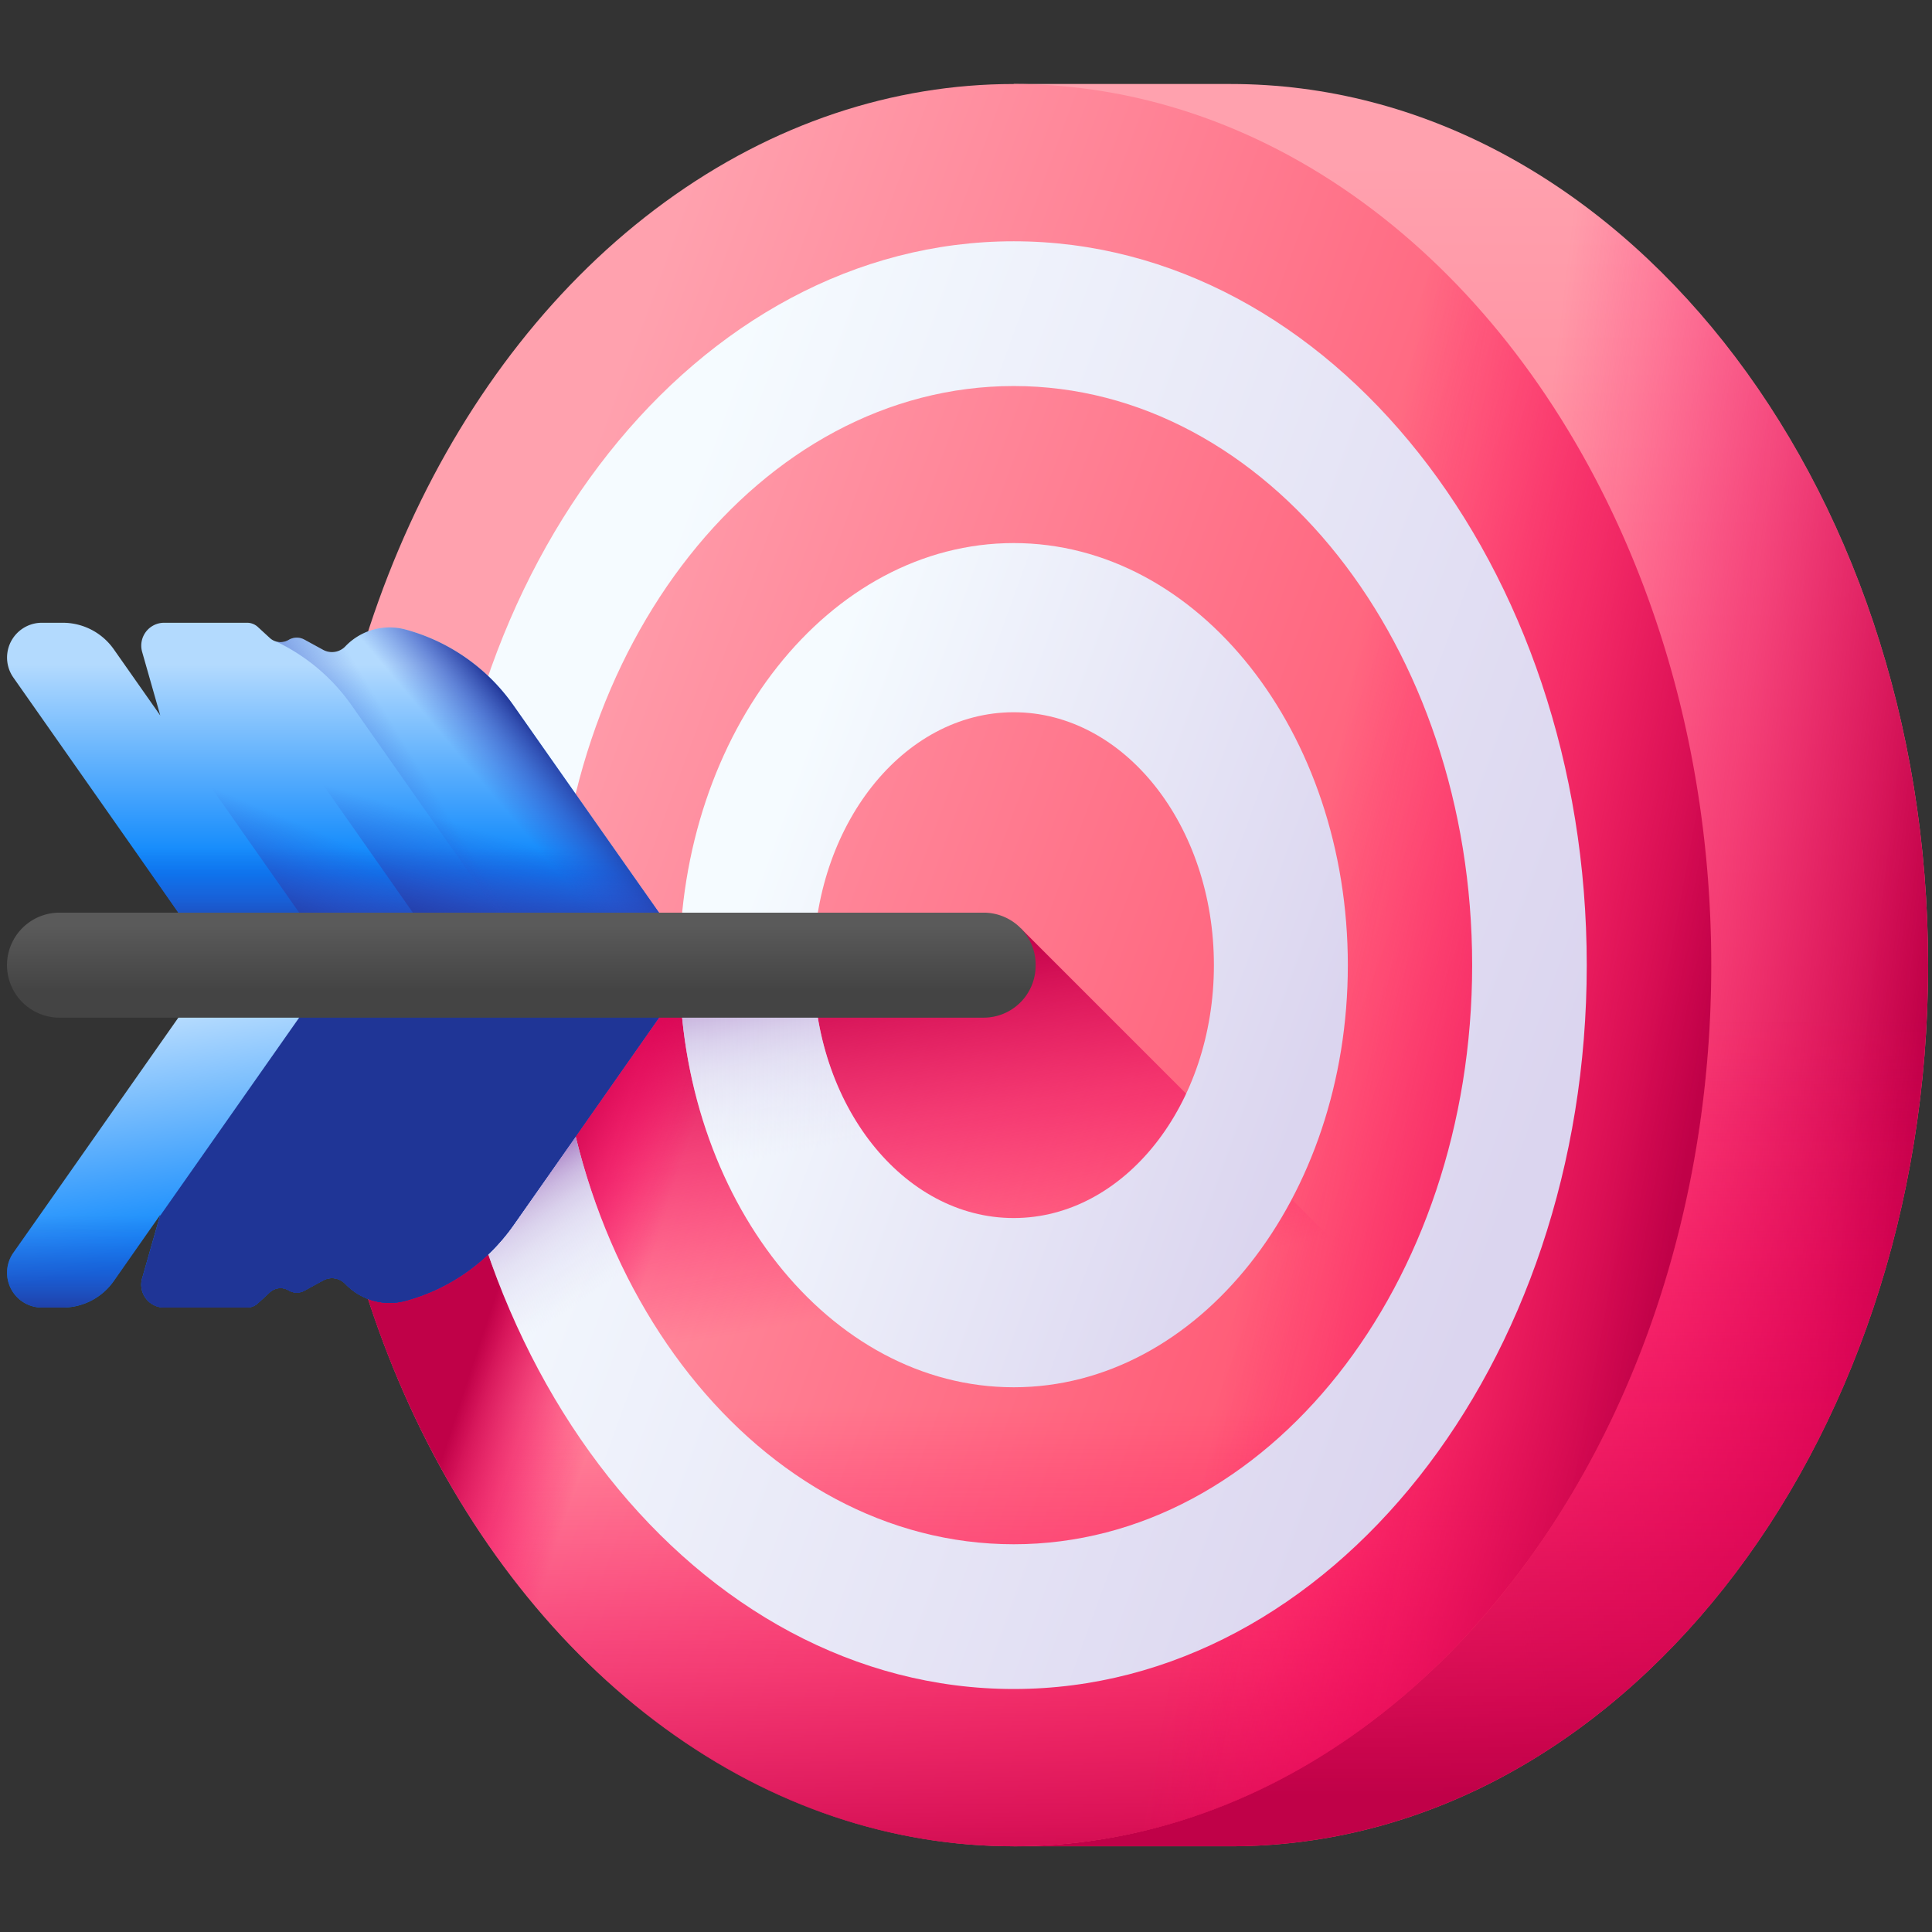 <?xml version="1.0" encoding="utf-8"?>
<svg xmlns="http://www.w3.org/2000/svg" height="276" viewBox="0 0 276 276" width="276">
  <rect x="0" y="0" width="276" height="276" fill="#333333" stroke="none"/>
  <defs>
    <linearGradient gradientUnits="objectBoundingBox" id="linear-gradient" x1="0.5" x2="0.5" y1="0.04" y2="1.014">
      <stop offset="0" stop-color="#ffa1ae"/>
      <stop offset="1" stop-color="#ff4565"/>
    </linearGradient>
    <linearGradient gradientUnits="objectBoundingBox" id="linear-gradient-2" x1="0.497" x2="0.96" y1="0.571" y2="0.676">
      <stop offset="0" stop-color="#fe0364" stop-opacity="0"/>
      <stop offset="0.234" stop-color="#f90362" stop-opacity="0.235"/>
      <stop offset="0.517" stop-color="#ea035b" stop-opacity="0.518"/>
      <stop offset="0.824" stop-color="#d20250" stop-opacity="0.824"/>
      <stop offset="1" stop-color="#c00148"/>
    </linearGradient>
    <linearGradient href="#linear-gradient-2" id="linear-gradient-3" x1="0.5" x2="0.5" y1="0.174" y2="0.947"/>
    <linearGradient href="#linear-gradient" id="linear-gradient-4" x1="0.139" x2="0.923" y1="0.335" y2="0.693"/>
    <linearGradient href="#linear-gradient-2" id="linear-gradient-5" x1="0.499" x2="0.418" y1="0.406" y2="0.036"/>
    <linearGradient href="#linear-gradient-2" id="linear-gradient-6" x1="0.5" x2="0.5" y1="0.529" y2="1.069"/>
    <linearGradient href="#linear-gradient-2" id="linear-gradient-7" x1="0.631" x2="0.429" y1="0.347" y2="0.235"/>
    <linearGradient href="#linear-gradient-2" id="linear-gradient-8" x1="0.453" x2="0.903" y1="0.595" y2="0.773"/>
    <linearGradient gradientUnits="objectBoundingBox" id="linear-gradient-9" x1="0.139" x2="0.923" y1="0.335" y2="0.693">
      <stop offset="0" stop-color="#f5fbff"/>
      <stop offset="1" stop-color="#dbd5ef"/>
    </linearGradient>
    <linearGradient href="#linear-gradient-9" id="linear-gradient-10" x1="0.139" x2="0.923" y1="0.335" y2="0.693"/>
    <linearGradient gradientUnits="objectBoundingBox" id="linear-gradient-11" x1="0.496" x2="0.397" y1="0.411" y2="0.007">
      <stop offset="0" stop-color="#dbd5ef" stop-opacity="0"/>
      <stop offset="0.285" stop-color="#d9d2ee" stop-opacity="0.286"/>
      <stop offset="0.474" stop-color="#d4c9e9" stop-opacity="0.475"/>
      <stop offset="0.635" stop-color="#cbbae2" stop-opacity="0.635"/>
      <stop offset="0.78" stop-color="#bfa5d7" stop-opacity="0.78"/>
      <stop offset="0.913" stop-color="#af8aca" stop-opacity="0.914"/>
      <stop offset="1" stop-color="#a274bf"/>
    </linearGradient>
    <linearGradient href="#linear-gradient-11" id="linear-gradient-12" x1="0.292" x2="0.177" y1="0.345" y2="0.219"/>
    <linearGradient gradientUnits="objectBoundingBox" id="linear-gradient-13" x1="0.5" x2="0.5" y1="0.122" y2="0.738">
      <stop offset="0" stop-color="#b3dafe"/>
      <stop offset="1" stop-color="#0182fc"/>
    </linearGradient>
    <linearGradient gradientUnits="objectBoundingBox" id="linear-gradient-14" x1="0.5" x2="0.5" y1="0.421" y2="0.882">
      <stop offset="0" stop-color="#314dc9" stop-opacity="0"/>
      <stop offset="0.276" stop-color="#304bc4" stop-opacity="0.275"/>
      <stop offset="0.563" stop-color="#2b45b8" stop-opacity="0.565"/>
      <stop offset="0.854" stop-color="#243ba3" stop-opacity="0.855"/>
      <stop offset="1" stop-color="#1f3596"/>
    </linearGradient>
    <linearGradient href="#linear-gradient-14" id="linear-gradient-15" x1="0.403" x2="0.242" y1="0.664" y2="0.906"/>
    <linearGradient href="#linear-gradient-14" id="linear-gradient-16" x1="0.481" x2="0.341" y1="0.548" y2="0.849"/>
    <linearGradient href="#linear-gradient-14" id="linear-gradient-17" x1="0.416" x2="0.107" y1="0.563" y2="0.717"/>
    <linearGradient href="#linear-gradient-14" id="linear-gradient-18" x1="0.522" x2="0.684" y1="0.505" y2="0.395"/>
    <linearGradient href="#linear-gradient-13" id="linear-gradient-19" x1="0.39" x2="0.59" y1="0.114" y2="0.751"/>
    <linearGradient href="#linear-gradient-14" id="linear-gradient-20" x1="0.5" x2="0.5" y1="0.493" y2="1.061"/>
    <linearGradient href="#linear-gradient-14" id="linear-gradient-21" x1="0.403" x2="0.242" y1="-1.459" y2="-1.216"/>
    <linearGradient href="#linear-gradient-14" id="linear-gradient-22" x1="0.481" x2="0.341" y1="-1.574" y2="-1.274"/>
    <linearGradient href="#linear-gradient-14" id="linear-gradient-23" x1="0.416" x2="0.107" y1="-1.575" y2="-1.421"/>
    <linearGradient href="#linear-gradient-14" id="linear-gradient-24" x1="0.522" x2="0.684" y1="-1.633" y2="-1.744"/>
    <linearGradient gradientUnits="objectBoundingBox" id="linear-gradient-25" x1="0.5" x2="0.5" y1="0.122" y2="0.738">
      <stop offset="0" stop-color="#5a5a5a"/>
      <stop offset="1" stop-color="#444"/>
    </linearGradient>
    <clipPath id="clip-aim">
      <rect height="276" width="276"/>
    </clipPath>
  </defs>
  <g clip-path="url(#clip-aim)" id="aim">
    <g data-name="Gruppe 3194" id="Gruppe_3194" transform="translate(1 12)">
      <g data-name="Gruppe 3166" id="Gruppe_3166" transform="translate(44.162)">
        <path d="M30.973,0H0V251.756H30.973c55.033,0,99.654-56.359,99.654-125.878S86.006,0,30.973,0Z" data-name="Pfad 7814" fill="url(#linear-gradient)" id="Pfad_7814" transform="translate(99.654)"/>
        <path d="M30.973,0H0V251.756H30.973c55.033,0,99.654-56.359,99.654-125.878S86.006,0,30.973,0Z" data-name="Pfad 7815" fill="url(#linear-gradient-2)" id="Pfad_7815" transform="translate(99.654)"/>
        <path d="M0,144H30.973c55.034,0,99.655-56.36,99.655-125.878A159.69,159.69,0,0,0,129.6,0H0Z" data-name="Pfad 7816" fill="url(#linear-gradient-3)" id="Pfad_7816" transform="translate(99.653 107.755)"/>
        <g data-name="Gruppe 3165" id="Gruppe_3165" transform="translate(0 0.001)">
          <ellipse cx="99.653" cy="125.877" data-name="Ellipse 2990" fill="url(#linear-gradient-4)" id="Ellipse_2990" rx="99.653" ry="125.877" transform="translate(0 0)"/>
          <path d="M100.714,0H.092C.036,1.73,0,3.466,0,5.213,0,74.734,44.616,131.09,99.653,131.09c33.064,0,62.362-20.346,80.49-51.661Z" data-name="Pfad 7817" fill="url(#linear-gradient-5)" id="Pfad_7817" transform="translate(0 120.664)"/>
          <path d="M0,7.5c0,69.52,44.616,125.877,99.653,125.877S199.306,77.018,199.306,7.5c0-2.518-.065-5.016-.181-7.5H.181C.065,2.481,0,4.98,0,7.5Z" data-name="Pfad 7818" fill="url(#linear-gradient-6)" id="Pfad_7818" transform="translate(0 118.38)"/>
          <path d="M78.183,0h-78C.065,2.481,0,4.98,0,7.5,0,67.706,33.468,118.032,78.183,130.436Z" data-name="Pfad 7819" fill="url(#linear-gradient-7)" id="Pfad_7819" transform="translate(0.001 118.38)"/>
          <path d="M16.424,0A79.959,79.959,0,0,0,0,1.712V250.043a79.962,79.962,0,0,0,16.424,1.712c55.037,0,99.653-56.357,99.653-125.877S71.461,0,16.424,0Z" data-name="Pfad 7820" fill="url(#linear-gradient-8)" id="Pfad_7820" transform="translate(83.229)"/>
          <path d="M81.864,0C36.654,0,0,46.3,0,103.408S36.654,206.816,81.864,206.816s81.864-46.3,81.864-103.408S127.074,0,81.864,0Zm0,186.138c-36.171,0-65.494-37.043-65.494-82.73s29.323-82.73,65.494-82.73,65.494,37.042,65.494,82.73S118.034,186.138,81.864,186.138Z" data-name="Pfad 7821" fill="url(#linear-gradient-9)" id="Pfad_7821" transform="translate(17.789 22.469)"/>
          <path d="M47.732,0C21.367,0,0,27,0,60.3s21.367,60.3,47.732,60.3,47.733-27,47.733-60.3S74.1,0,47.732,0Zm0,96.425c-15.8,0-28.6-16.176-28.6-36.129s12.8-36.129,28.6-36.129,28.6,16.176,28.6,36.129S63.531,96.425,47.732,96.425Z" data-name="Pfad 7822" fill="url(#linear-gradient-10)" id="Pfad_7822" transform="translate(51.921 65.581)"/>
          <path d="M72.373,23.58c-4.98,10.635-14.151,17.764-24.641,17.764-15.8,0-28.6-16.177-28.6-36.128A46.225,46.225,0,0,1,19.425,0H.182Q0,2.581,0,5.216c0,33.3,21.371,60.3,47.733,60.3,16.574,0,31.17-10.661,39.719-26.855Z" data-name="Pfad 7823" fill="url(#linear-gradient-11)" id="Pfad_7823" transform="translate(51.92 120.662)"/>
        </g>
      </g>
      <path d="M135.538,52.621C123.7,73.982,104.068,87.945,81.861,87.945,45.69,87.945,16.37,50.9,16.37,5.216q0-2.629.129-5.216H.1C.032,1.726,0,3.468,0,5.216,0,62.323,36.653,108.625,81.861,108.625c27.412,0,51.672-17.019,66.536-43.144Z" data-name="Pfad 7824" fill="url(#linear-gradient-12)" id="Pfad_7824" transform="translate(61.953 120.663)"/>
      <g data-name="Gruppe 3177" id="Gruppe_3177" transform="translate(0 76.966)">
        <g data-name="Gruppe 3171" id="Gruppe_3171">
          <path d="M98.4,48.912H29.742L.909,7.826A4.972,4.972,0,0,1,4.978,0h2.98a8.908,8.908,0,0,1,7.306,3.8l6.631,9.445-2.589-9.08A3.268,3.268,0,0,1,22.447,0H34.3a2.264,2.264,0,0,1,1.534.6l1.708,1.571a2.265,2.265,0,0,0,2.694.278,2.267,2.267,0,0,1,2.247-.042l2.674,1.461a2.642,2.642,0,0,0,3.181-.5A8.734,8.734,0,0,1,56.966.979a27.646,27.646,0,0,1,15.373,10.8Z" data-name="Pfad 7825" fill="url(#linear-gradient-13)" id="Pfad_7825"/>
          <path d="M20.381,29.043H89.035L68.654,0H0Z" data-name="Pfad 7826" fill="url(#linear-gradient-14)" id="Pfad_7826" transform="translate(9.361 19.869)"/>
          <g data-name="Gruppe 3167" id="Gruppe_3167" transform="translate(19.178 0)">
            <path d="M53.161,11.782A27.648,27.648,0,0,0,37.788.979,8.734,8.734,0,0,0,29.159,3.37a2.642,2.642,0,0,1-3.181.5L23.3,2.406a2.265,2.265,0,0,0-2.247.042,2.266,2.266,0,0,1-2.694-.278L16.654.6A2.264,2.264,0,0,0,15.121,0H3.268A3.268,3.268,0,0,0,.127,4.165l2.536,8.894L27.822,48.912H79.217Z" data-name="Pfad 7827" fill="url(#linear-gradient-15)" id="Pfad_7827" transform="translate(0)"/>
          </g>
          <g data-name="Gruppe 3168" id="Gruppe_3168" transform="translate(20.405 0)">
            <path d="M51.935,11.782A27.648,27.648,0,0,0,36.562.979,8.734,8.734,0,0,0,27.933,3.37a2.642,2.642,0,0,1-3.181.5L22.078,2.406a2.265,2.265,0,0,0-2.247.042,2.266,2.266,0,0,1-2.694-.278L15.428.6A2.264,2.264,0,0,0,13.895,0H2.042A3.233,3.233,0,0,0,0,.721,8.771,8.771,0,0,1,1.408.979a27.646,27.646,0,0,1,15.373,10.8l26.056,37.13H77.991Z" data-name="Pfad 7828" fill="url(#linear-gradient-16)" id="Pfad_7828"/>
          </g>
          <g data-name="Gruppe 3169" id="Gruppe_3169" transform="translate(38.376 0.669)">
            <path d="M33.964,11.112A27.648,27.648,0,0,0,18.591.31,8.734,8.734,0,0,0,9.961,2.7a2.642,2.642,0,0,1-3.181.5L4.106,1.736a2.265,2.265,0,0,0-2.247.042A2.26,2.26,0,0,1,0,1.981a27.634,27.634,0,0,1,10.846,9.132L36.9,48.243H60.02Z" data-name="Pfad 7829" fill="url(#linear-gradient-17)" id="Pfad_7829" transform="translate(0 0)"/>
          </g>
          <g data-name="Gruppe 3170" id="Gruppe_3170" transform="translate(38.376 0.669)">
            <path d="M33.964,11.112A27.648,27.648,0,0,0,18.591.31,8.734,8.734,0,0,0,9.961,2.7a2.642,2.642,0,0,1-3.181.5L4.106,1.736a2.265,2.265,0,0,0-2.247.042A2.26,2.26,0,0,1,0,1.981a27.634,27.634,0,0,1,10.846,9.132L36.9,48.243H60.02Z" data-name="Pfad 7830" fill="url(#linear-gradient-18)" id="Pfad_7830" transform="translate(0 0)"/>
          </g>
        </g>
        <g data-name="Gruppe 3176" id="Gruppe_3176" transform="translate(0 48.912)">
          <path d="M98.4,0H29.742L.909,41.086a4.972,4.972,0,0,0,4.068,7.826h2.98a8.908,8.908,0,0,0,7.306-3.8l6.631-9.445-2.589,9.08a3.268,3.268,0,0,0,3.141,4.165H34.3a2.264,2.264,0,0,0,1.534-.6l1.708-1.571a2.265,2.265,0,0,1,2.694-.278,2.267,2.267,0,0,0,2.247.042l2.674-1.461a2.642,2.642,0,0,1,3.181.5,8.734,8.734,0,0,0,8.629,2.391,27.646,27.646,0,0,0,15.373-10.8Z" data-name="Pfad 7831" fill="url(#linear-gradient-19)" id="Pfad_7831"/>
          <path d="M13.654,0,.909,18.161a4.972,4.972,0,0,0,4.068,7.826h2.98a8.909,8.909,0,0,0,7.306-3.8l6.631-9.445-2.589,9.08a3.268,3.268,0,0,0,3.141,4.165H34.3a2.264,2.264,0,0,0,1.534-.6l1.708-1.571a2.265,2.265,0,0,1,2.694-.278,2.267,2.267,0,0,0,2.247.042l2.674-1.461a2.642,2.642,0,0,1,3.181.5,8.734,8.734,0,0,0,8.629,2.391,27.646,27.646,0,0,0,15.373-10.8L82.308,0H13.654Z" data-name="Pfad 7832" fill="url(#linear-gradient-20)" id="Pfad_7832" transform="translate(0 22.925)"/>
          <g data-name="Gruppe 3172" id="Gruppe_3172" transform="translate(19.178 0)">
            <path d="M53.161,37.13a27.648,27.648,0,0,1-15.373,10.8,8.734,8.734,0,0,1-8.629-2.391,2.642,2.642,0,0,0-3.181-.5L23.3,46.506a2.265,2.265,0,0,1-2.247-.042,2.266,2.266,0,0,0-2.694.278l-1.708,1.571a2.264,2.264,0,0,1-1.534.6H3.268A3.268,3.268,0,0,1,.127,44.747l2.536-8.894L27.822,0H79.217Z" data-name="Pfad 7833" fill="url(#linear-gradient-21)" id="Pfad_7833" transform="translate(0)"/>
          </g>
          <g data-name="Gruppe 3173" id="Gruppe_3173" transform="translate(20.405 0)">
            <path d="M51.935,37.13a27.648,27.648,0,0,1-15.373,10.8,8.734,8.734,0,0,1-8.629-2.391,2.642,2.642,0,0,0-3.181-.5l-2.674,1.461a2.265,2.265,0,0,1-2.247-.042,2.266,2.266,0,0,0-2.694.278l-1.708,1.571a2.264,2.264,0,0,1-1.534.6H2.042A3.233,3.233,0,0,1,0,48.191a8.778,8.778,0,0,0,1.408-.258,27.646,27.646,0,0,0,15.373-10.8L42.837,0H77.991Z" data-name="Pfad 7834" fill="url(#linear-gradient-22)" id="Pfad_7834"/>
          </g>
          <g data-name="Gruppe 3174" id="Gruppe_3174" transform="translate(38.376)">
            <path d="M33.964,37.13a27.648,27.648,0,0,1-15.373,10.8,8.734,8.734,0,0,1-8.629-2.391,2.642,2.642,0,0,0-3.181-.5L4.106,46.506a2.266,2.266,0,0,1-2.247-.042A2.26,2.26,0,0,0,0,46.262,27.633,27.633,0,0,0,10.846,37.13L36.9,0H60.02Z" data-name="Pfad 7835" fill="url(#linear-gradient-23)" id="Pfad_7835"/>
          </g>
          <g data-name="Gruppe 3175" id="Gruppe_3175" transform="translate(38.376)">
            <path d="M33.964,37.13a27.648,27.648,0,0,1-15.373,10.8,8.734,8.734,0,0,1-8.629-2.391,2.642,2.642,0,0,0-3.181-.5L4.106,46.506a2.266,2.266,0,0,1-2.247-.042A2.26,2.26,0,0,0,0,46.262,27.633,27.633,0,0,0,10.846,37.13L36.9,0H60.02Z" data-name="Pfad 7836" fill="url(#linear-gradient-24)" id="Pfad_7836"/>
          </g>
        </g>
      </g>
      <path d="M146.946,7.5v.077A7.428,7.428,0,0,1,139.518,15H7.5a7.5,7.5,0,0,1,0-15h132.02a7.428,7.428,0,0,1,7.428,7.422Z" data-name="Pfad 7837" fill="url(#linear-gradient-25)" id="Pfad_7837" transform="translate(0 118.379)"/>
    </g>
  </g>
</svg>